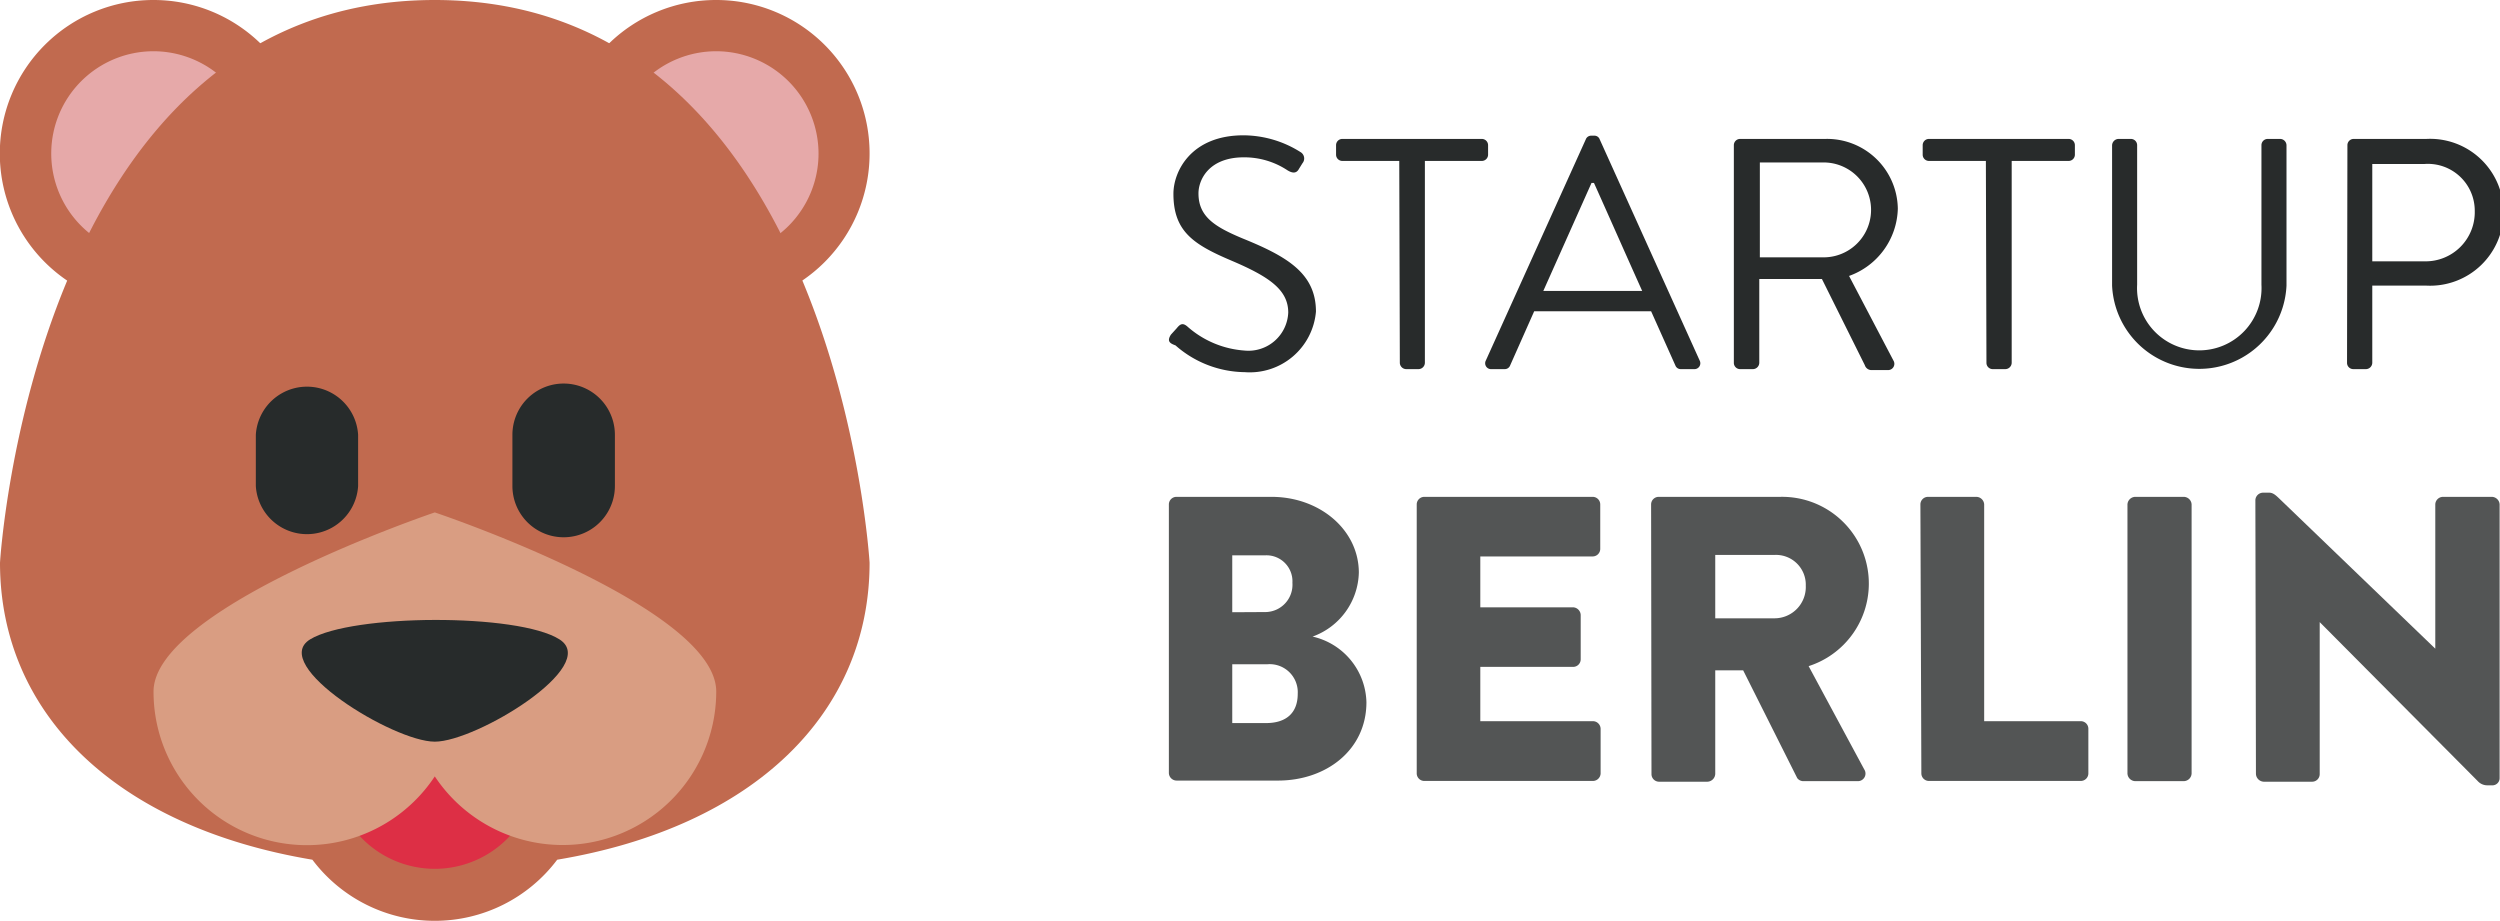<svg xmlns="http://www.w3.org/2000/svg" width="131.73" height="48.52" viewBox="0 0 131.73 48.52"><defs><style>.cls-1{fill:#282b2b;}.cls-2{opacity:0.8;}.cls-3{fill:#c16a4f;}.cls-4{fill:#e6a9a9;}.cls-5{fill:#dd2f45;}.cls-6{fill:#d99d82;}.cls-7{fill:#272b2b;}</style></defs><title>startup-berlin-logo-color</title><g id="Layer_2" data-name="Layer 2"><g id="Layer_1-2" data-name="Layer 1"><g id="_Group_" data-name="&lt;Group&gt;"><path id="_Compound_Path_" data-name="&lt;Compound Path&gt;" class="cls-1" d="M61.7,17.63,62,17.3c.18-.22.31-.31.56-.1a5.07,5.07,0,0,0,3,1.27,2.1,2.1,0,0,0,2.32-2c0-1.2-1-1.89-3-2.74s-3.05-1.54-3.05-3.52c0-1.18.93-3.08,3.69-3.08a5.66,5.66,0,0,1,3,.88.39.39,0,0,1,.11.59l-.18.29c-.13.25-.33.25-.6.09a4.12,4.12,0,0,0-2.31-.69c-1.84,0-2.39,1.18-2.39,1.9,0,1.24.88,1.77,2.34,2.38,2.34.95,3.85,1.84,3.85,3.85a3.5,3.5,0,0,1-3.75,3.19,5.61,5.61,0,0,1-3.65-1.41C61.67,18.1,61.46,18,61.7,17.63Z"/><path id="_Compound_Path_2" data-name="&lt;Compound Path&gt;" class="cls-1" d="M73.73,8.48h-3a.33.33,0,0,1-.33-.33v-.5a.33.33,0,0,1,.33-.33h7.35a.33.33,0,0,1,.33.33v.5a.33.33,0,0,1-.33.33h-3V19.12a.34.34,0,0,1-.33.33h-.66a.34.34,0,0,1-.33-.33Z"/><path id="_Compound_Path_3" data-name="&lt;Compound Path&gt;" class="cls-1" d="M78.29,19,83.56,7.34a.3.3,0,0,1,.3-.19H84a.29.29,0,0,1,.29.19L89.56,19a.31.31,0,0,1-.3.45h-.69a.3.3,0,0,1-.29-.19L87,16.4H80.84l-1.27,2.86a.3.3,0,0,1-.29.19h-.69A.31.31,0,0,1,78.29,19Zm8.24-3.67c-.85-1.89-1.69-3.8-2.54-5.69h-.13l-2.54,5.69Z"/><path id="_Compound_Path_4" data-name="&lt;Compound Path&gt;" class="cls-1" d="M91.36,7.65a.33.33,0,0,1,.33-.33h4.49A3.73,3.73,0,0,1,100,11a3.87,3.87,0,0,1-2.57,3.54L99.77,19a.33.33,0,0,1-.3.5h-.83a.37.37,0,0,1-.38-.26L96,14.7H92.7v4.42a.34.34,0,0,1-.33.33h-.68a.33.33,0,0,1-.33-.33Zm4.73,5.91a2.49,2.49,0,1,0,0-5H92.73v5Z"/><path id="_Compound_Path_5" data-name="&lt;Compound Path&gt;" class="cls-1" d="M104.64,8.48h-3a.33.33,0,0,1-.33-.33v-.5a.33.33,0,0,1,.33-.33H109a.33.33,0,0,1,.33.33v.5a.33.33,0,0,1-.33.33h-3V19.12a.34.34,0,0,1-.33.33H105a.33.33,0,0,1-.33-.33Z"/><path id="_Compound_Path_6" data-name="&lt;Compound Path&gt;" class="cls-1" d="M111.29,7.65a.35.35,0,0,1,.33-.33h.66a.33.33,0,0,1,.33.33V15a3.28,3.28,0,1,0,6.55,0V7.65a.33.33,0,0,1,.33-.33h.66a.34.34,0,0,1,.33.33v7.4a4.6,4.6,0,0,1-9.19,0Z"/><path id="_Compound_Path_7" data-name="&lt;Compound Path&gt;" class="cls-1" d="M123.69,7.65a.33.33,0,0,1,.33-.33h3.83a3.87,3.87,0,1,1,0,7.73H125v4.07a.34.34,0,0,1-.33.33H124a.33.33,0,0,1-.33-.33Zm4.07,6.12a2.59,2.59,0,0,0,2.64-2.65,2.47,2.47,0,0,0-2.64-2.48H125v5.13Z"/></g><g id="_Group_2" data-name="&lt;Group&gt;" class="cls-2"><path id="_Compound_Path_8" data-name="&lt;Compound Path&gt;" class="cls-1" d="M69.15,33.54A3.64,3.64,0,0,1,72,37c0,2.52-2.12,4.13-4.66,4.13H62a.41.41,0,0,1-.41-.41V26.58a.4.4,0,0,1,.41-.4h5c2.53,0,4.6,1.73,4.6,4a3.68,3.68,0,0,1-2.43,3.36Zm-2.44-1.29a1.44,1.44,0,0,0,1.39-1.54,1.37,1.37,0,0,0-1.39-1.45H64.93v3Zm0,5.85c1.07,0,1.67-.54,1.67-1.54A1.48,1.48,0,0,0,66.79,35H64.93V38.1Z"/><path id="_Compound_Path_9" data-name="&lt;Compound Path&gt;" class="cls-1" d="M74.65,26.58a.4.4,0,0,1,.4-.4h8.86a.4.4,0,0,1,.41.4v2.34a.4.4,0,0,1-.41.4H78V32h4.88a.42.42,0,0,1,.41.4v2.34a.4.4,0,0,1-.41.4H78V38h5.93a.41.41,0,0,1,.41.41v2.33a.41.41,0,0,1-.41.41H75.05a.4.4,0,0,1-.4-.41Z"/><path id="_Compound_Path_10" data-name="&lt;Compound Path&gt;" class="cls-1" d="M87,26.58a.4.4,0,0,1,.4-.4h6.4a4.57,4.57,0,0,1,1.5,8.92l2.93,5.44a.4.4,0,0,1-.36.62H95A.4.4,0,0,1,94.7,41l-2.85-5.68H90.38v5.46a.43.43,0,0,1-.41.41H87.42a.4.4,0,0,1-.4-.41Zm6.52,6a1.65,1.65,0,0,0,1.63-1.72,1.57,1.57,0,0,0-1.63-1.62H90.38v3.34Z"/><path id="_Compound_Path_11" data-name="&lt;Compound Path&gt;" class="cls-1" d="M101.19,26.58a.4.4,0,0,1,.4-.4h2.55a.42.42,0,0,1,.41.4V38h5.09a.4.4,0,0,1,.4.41v2.33a.4.4,0,0,1-.4.41h-8a.4.4,0,0,1-.4-.41Z"/><path id="_Compound_Path_12" data-name="&lt;Compound Path&gt;" class="cls-1" d="M112.1,26.58a.42.42,0,0,1,.41-.4h2.56a.42.42,0,0,1,.41.4V40.75a.42.42,0,0,1-.41.41h-2.56a.42.42,0,0,1-.41-.41Z"/><path id="_Compound_Path_13" data-name="&lt;Compound Path&gt;" class="cls-1" d="M118.84,26.35a.41.41,0,0,1,.41-.39h.32c.21,0,.36.15.54.32l8.21,7.9h0v-7.6a.41.41,0,0,1,.41-.4h2.57a.42.42,0,0,1,.41.4V41a.38.38,0,0,1-.41.38h-.22a.68.68,0,0,1-.53-.23l-8.32-8.37h0v8a.4.4,0,0,1-.4.41h-2.55a.43.43,0,0,1-.41-.41Z"/></g><path id="path22" class="cls-3" d="M16.17,8.09A8.09,8.09,0,1,1,8.09,0a8.08,8.08,0,0,1,8.08,8.09"/><path id="path26" class="cls-3" d="M45.82,8.09A8.09,8.09,0,1,1,37.74,0a8.08,8.08,0,0,1,8.08,8.09"/><path id="path30" class="cls-4" d="M13.48,8.09A5.39,5.39,0,1,1,8.09,2.7a5.4,5.4,0,0,1,5.39,5.39"/><path id="path34" class="cls-4" d="M43.13,8.09A5.39,5.39,0,1,1,37.74,2.7a5.4,5.4,0,0,1,5.39,5.39"/><path id="path38" class="cls-3" d="M45.82,29.65S44.06,0,22.91,0,0,29.65,0,29.65C0,37.56,6.06,43.56,16.46,45.3a8.07,8.07,0,0,0,12.9,0c10.4-1.74,16.46-7.74,16.46-15.65"/><path id="path42" class="cls-5" d="M28.3,40.43A5.39,5.39,0,1,1,22.91,35a5.39,5.39,0,0,1,5.39,5.39"/><path id="path46" class="cls-6" d="M22.91,27s-14.82,5-14.82,9.44a8.08,8.08,0,0,0,14.82,4.47,8.09,8.09,0,0,0,14.83-4.47c0-4.47-14.83-9.44-14.83-9.44"/><path id="path50" class="cls-7" d="M13.48,22.91a2.7,2.7,0,0,1,5.39,0v2.7a2.7,2.7,0,0,1-5.39,0Z"/><path id="path54" class="cls-7" d="M27,22.91a2.7,2.7,0,0,1,5.4,0v2.7a2.7,2.7,0,0,1-5.4,0Z"/><path id="path58" class="cls-7" d="M16.34,33.69c-2.19,1.35,4.38,5.39,6.57,5.39s8.76-4,6.57-5.39-10.95-1.34-13.14,0"/></g></g></svg>